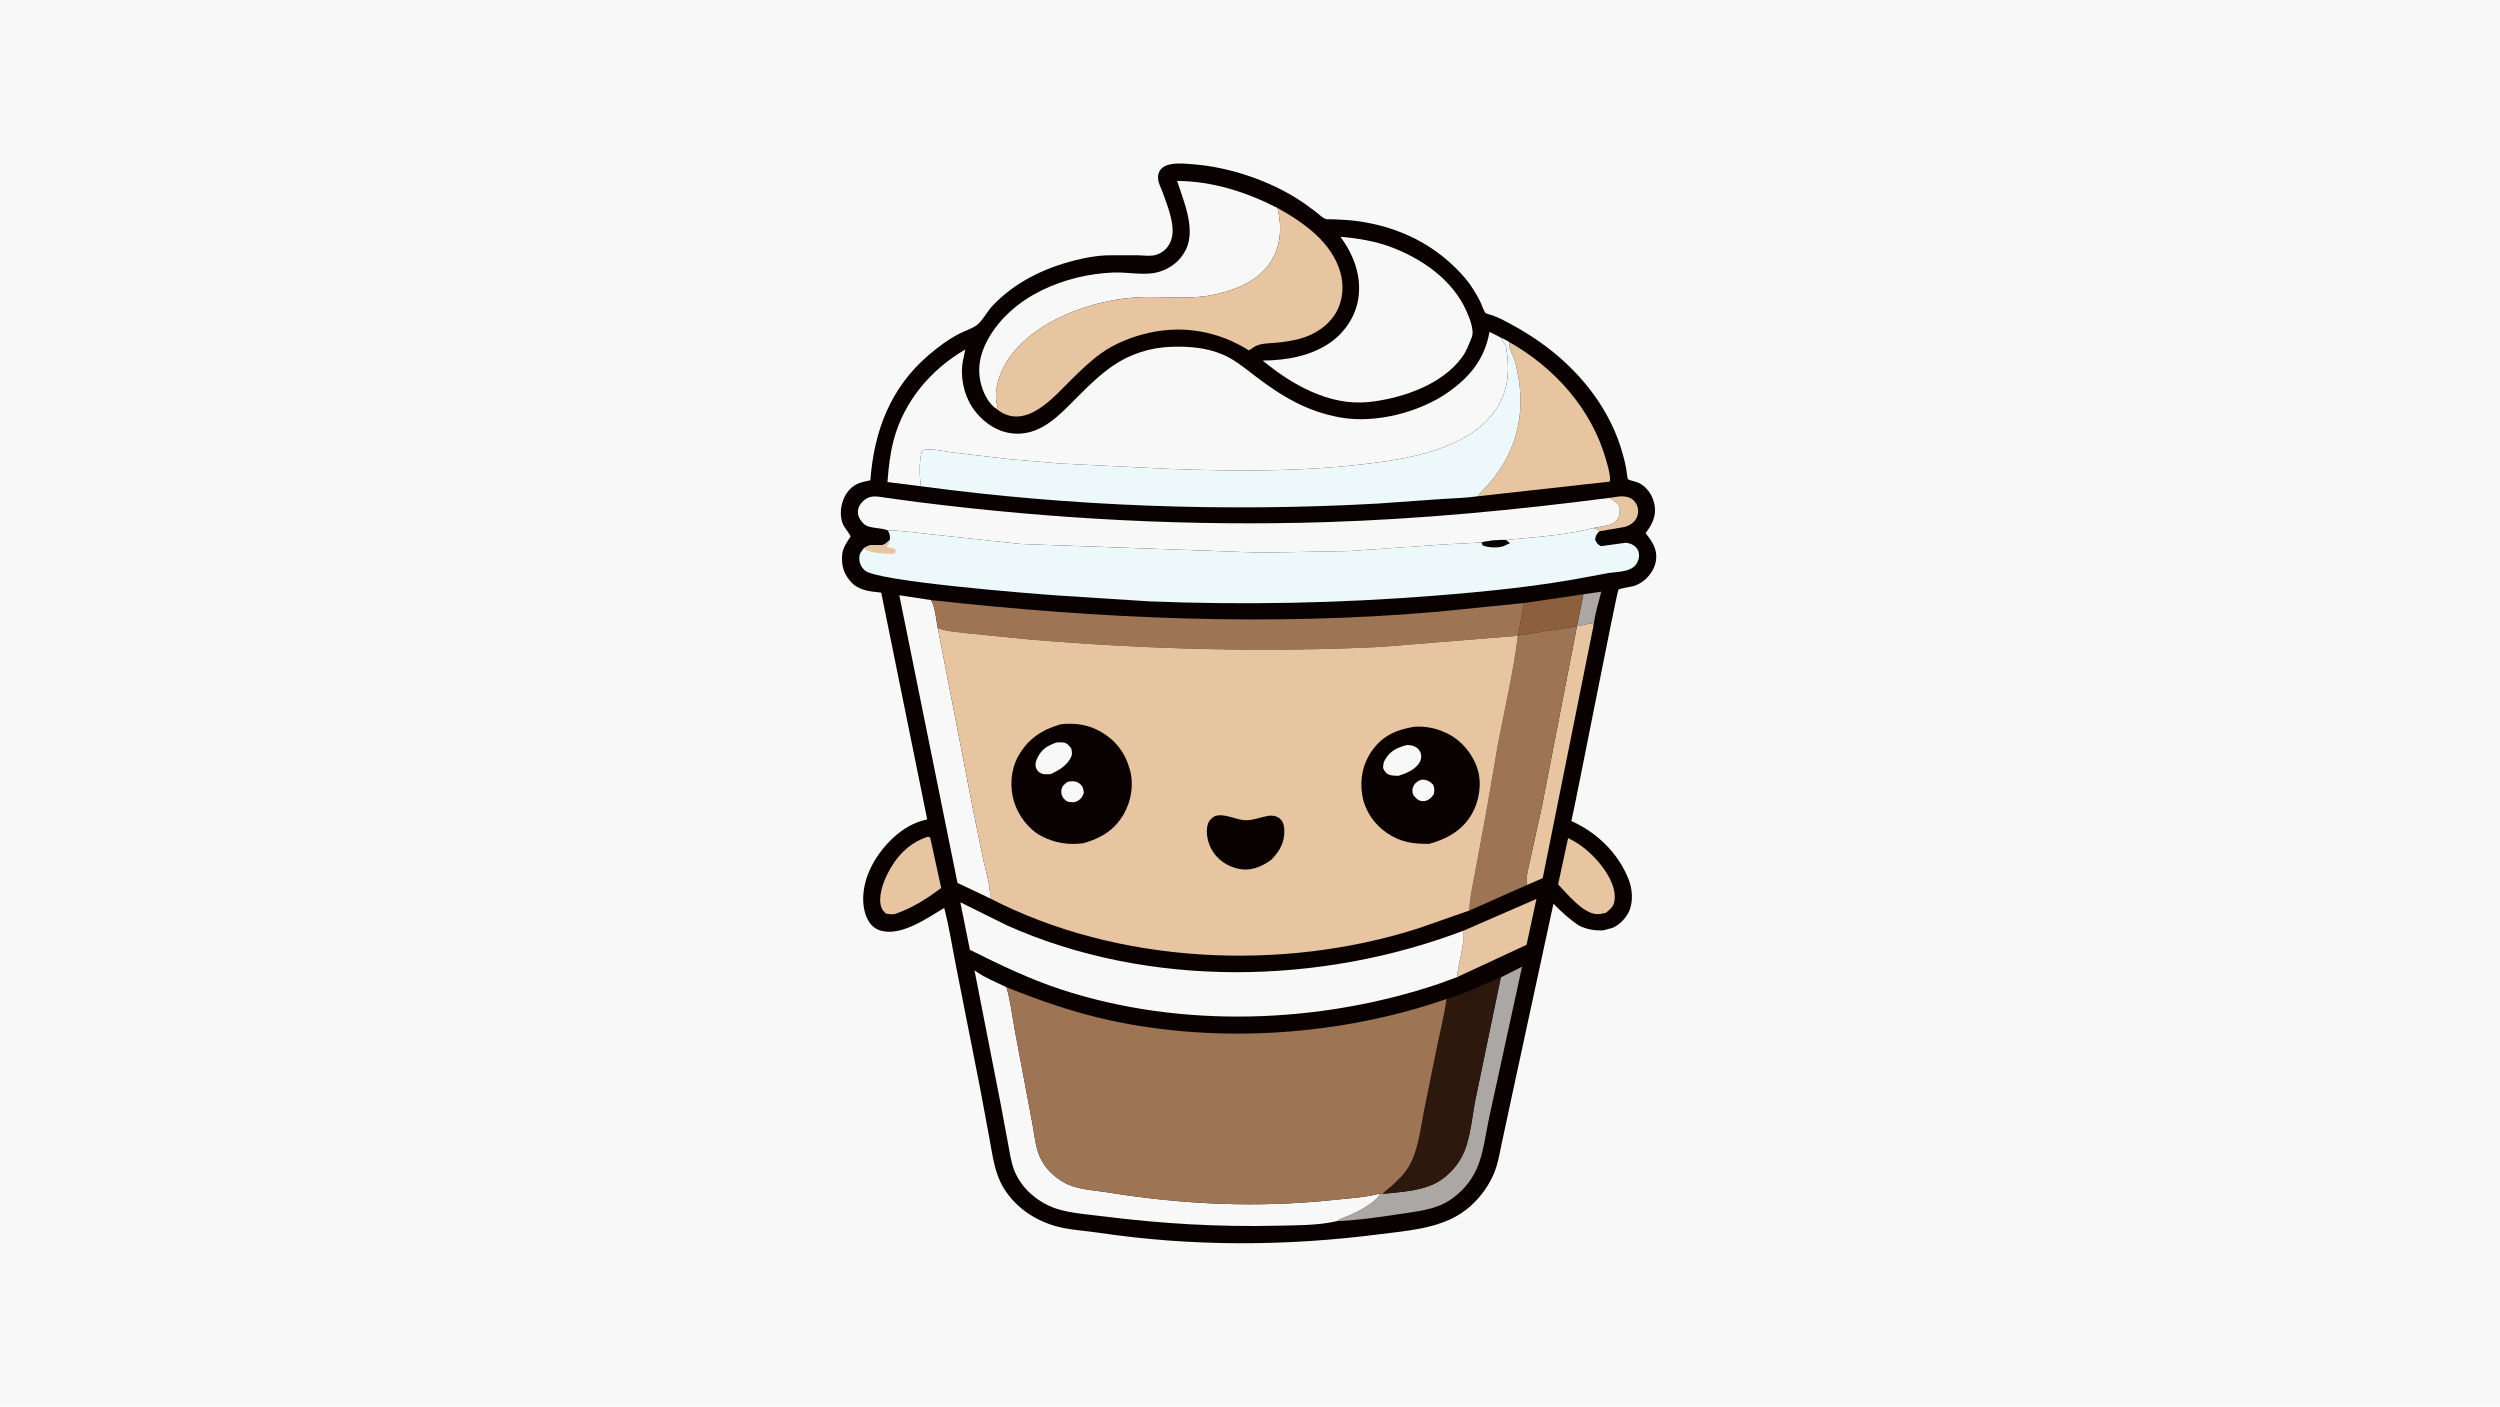 <svg version="1.1" xmlns="http://www.w3.org/2000/svg" style="display: block;" viewBox="0 0 2048 1152" width="1820" height="1024">
<path transform="translate(0,0)" fill="rgb(248,248,248)" d="M -0 -0 L 2048 0 L 2048 1152 L -0 1152 L -0 -0 z"/>
<path transform="translate(0,0)" fill="rgb(9,1,0)" d="M 1293.96 758.36 C 1285.93 753.201 1279.26 746.953 1272.58 740.179 L 1240.12 890.386 L 1230.5 935.179 C 1228.57 944.048 1227.29 953.149 1223.69 961.547 C 1218.24 974.276 1208.49 986.268 1196.85 993.863 C 1177.39 1006.56 1152.17 1008.12 1129.61 1011.02 C 1053.1 1020.86 976.445 1021.09 900.087 1009.73 C 889.861 1008.21 879.274 1007.64 869.188 1005.4 C 850.099 1001.14 832.984 990.278 822.499 973.583 C 815.003 961.648 813.237 947.236 810.75 933.596 L 802.758 890.583 L 783.317 792 C 780.101 775.941 777.629 759.457 773.492 743.619 C 759.927 751.812 739.169 766.419 722.549 762.505 C 717.84 761.397 714.186 758.771 711.673 754.586 C 705.93 745.025 706.268 732.597 709.039 722.155 C 713.744 704.428 728.179 686.115 744.064 676.998 C 748.99 674.17 754.066 672.421 759.564 671.089 L 721.893 485.32 C 712.579 484.426 702.996 483.593 696.5 475.897 C 690.803 469.147 689.109 462.451 689.971 453.724 C 690.374 449.648 692.571 446.027 694.676 442.606 C 694.967 442.133 696.777 439.642 696.794 439.294 C 696.831 438.51 691.592 431.552 690.876 430.021 C 686.233 420.094 689.668 405.815 698.095 398.967 C 702.463 395.418 706.565 394.689 711.846 393.564 L 713.005 393.327 C 716.014 353.13 729.306 317.707 760.611 290.838 C 768.425 284.131 776.849 277.851 786.029 273.137 C 790.332 270.928 795.99 269.119 799.866 266.431 C 804.641 263.121 808.76 254.906 813.032 250.384 C 831.076 231.279 855.019 219.576 880.287 213.209 C 888.83 211.056 897.682 209.36 906.5 209.001 L 932.413 208.994 C 937.152 209.121 943.055 210.003 947.529 208.5 C 955.191 205.927 959.792 199.24 960.5 191.372 C 961.461 180.699 956.01 167.353 952.426 157.418 C 951.169 153.934 949.064 150.181 948.719 146.502 C 948.405 143.15 949.272 140.087 951.772 137.706 C 957.335 132.408 969.86 133.847 977.124 134.408 C 1006.69 136.694 1038.76 147.337 1063.73 163.326 C 1068.96 166.68 1074 170.417 1078.92 174.208 C 1080.86 175.701 1083.5 178.377 1085.72 179.164 C 1087.22 179.694 1090.66 179.419 1092.43 179.515 C 1098.44 179.841 1104.53 180.033 1110.5 180.795 C 1146.05 185.335 1177.19 200.633 1200.52 228.042 C 1205.15 233.479 1209.02 240.088 1212.35 246.407 C 1213.38 248.365 1215.61 255.036 1216.95 256.195 C 1217.87 256.993 1221.68 257.842 1222.98 258.33 C 1227.48 260.028 1231.69 262.145 1235.93 264.402 C 1261.12 277.809 1283.33 294.825 1301.18 317.272 C 1312.32 331.289 1321.79 347.968 1327.3 365.033 C 1329.28 371.169 1330.97 377.292 1332.15 383.636 C 1332.4 385.015 1333.07 391.752 1333.68 392.496 C 1334.15 393.056 1340.34 394.563 1341.5 395.038 C 1350.87 398.872 1356.65 410.1 1355.68 420 C 1355.06 426.344 1351.79 431.656 1348.08 436.649 C 1353.31 443.206 1357.57 449.202 1356.7 458.112 C 1356.05 464.761 1351.77 471.559 1346.52 475.577 C 1344.17 477.374 1341.63 478.935 1338.79 479.814 C 1336.79 480.432 1326.59 482.051 1325.86 482.849 C 1324.5 484.347 1292.03 651.774 1287.25 672.473 C 1308.32 681.792 1325.84 698.894 1334.3 720.601 C 1337.25 728.171 1337.98 738.385 1334.74 746 C 1332.3 751.739 1326.58 757.822 1320.71 760.06 L 1313.06 762.076 C 1305.84 762.218 1300.58 761.321 1293.96 758.36 z"/>
<path transform="translate(0,0)" fill="rgb(171,167,165)" d="M 1297.14 486.683 L 1311.76 484.55 C 1309.58 493.361 1306.61 502.684 1305.55 511.7 L 1303.71 510.418 L 1291.85 512.848 L 1297.14 486.683 z"/>
<path transform="translate(0,0)" fill="rgb(230,197,160)" d="M 1318.71 407.68 C 1324.95 406.856 1331.72 404.941 1337.21 408.909 C 1339.72 410.726 1341.46 413.856 1341.86 416.913 C 1342.32 420.466 1341.26 424.202 1338.85 426.884 C 1336.75 429.217 1334.14 430.515 1331.22 431.509 L 1310.08 435.126 L 1309.54 433.788 L 1304.98 432.49 C 1310.07 431.151 1319.99 430.764 1323.52 427.056 C 1327.25 423.129 1326.81 420.637 1326.86 415.5 C 1325.18 411.85 1321.89 409.932 1318.71 407.68 z"/>
<path transform="translate(0,0)" fill="rgb(140,95,61)" d="M 1248.54 493.845 L 1297.14 486.683 L 1291.85 512.848 L 1243.71 520.483 L 1248.54 493.845 z"/>
<path transform="translate(0,0)" fill="rgb(230,197,160)" d="M 1284.6 686.408 C 1293.95 690.914 1301.7 697.138 1308.53 704.911 C 1315.87 713.252 1323.68 725.096 1322.75 736.613 C 1322.3 742.186 1319.53 744.336 1315.48 747.672 C 1313.12 748.212 1310.56 748.806 1308.13 748.71 C 1296.82 748.263 1283.97 732.181 1276.4 724.352 L 1284.6 686.408 z"/>
<path transform="translate(0,0)" fill="rgb(230,197,160)" d="M 759.461 685.5 C 760.884 685.248 760.785 685.412 762.005 686 L 771.035 727.247 C 759.488 736.051 746.474 744.214 732.619 748.764 C 730.006 748.972 728.031 748.797 725.5 748.111 C 724.209 746.749 722.783 745.271 722.115 743.487 C 719.095 735.427 723.057 723.825 726.628 716.518 C 733.687 702.069 744.098 690.693 759.461 685.5 z"/>
<path transform="translate(0,0)" fill="rgb(230,197,160)" d="M 1199.09 762.187 L 1258.66 736.261 L 1250.56 773.846 L 1193.55 800.359 C 1194.96 787.288 1199.42 775.59 1199.09 762.187 z"/>
<path transform="translate(0,0)" fill="rgb(230,197,160)" d="M 1291.85 512.848 L 1303.71 510.418 L 1305.55 511.7 L 1263.8 719.218 L 1251.02 724.782 C 1249.5 721.277 1251.39 714.626 1252.06 710.765 L 1262.97 661.33 L 1291.85 512.848 z"/>
<path transform="translate(0,0)" fill="rgb(171,167,165)" d="M 1229.5 800.439 L 1230.41 800.074 L 1246.88 791.758 L 1220.21 914.113 C 1217.1 927.9 1215.44 944.815 1209.62 957.609 C 1204.69 968.451 1196.68 977.344 1186.65 983.672 C 1174.96 991.043 1160.01 992.316 1146.63 994.391 C 1129.43 997.058 1112.12 999.514 1094.72 1000.27 C 1098.11 998.069 1102.59 996.765 1106.29 995.086 C 1114.4 991.413 1124.77 985.783 1130.46 978.903 L 1129.12 977.88 L 1131.71 977.237 L 1132.77 977.885 C 1147.85 976.271 1166.65 975.446 1179.62 967.03 C 1188.17 961.485 1195.31 953.066 1199.31 943.705 C 1204.84 930.757 1206.07 913.36 1208.91 899.5 L 1229.5 800.439 z"/>
<path transform="translate(0,0)" fill="rgb(248,248,248)" d="M 811.042 735.808 L 784.374 723.137 L 736.722 487.497 L 762.684 491.448 C 766.376 497.832 766.761 507.279 768.26 514.517 L 797.863 666.847 L 805.571 704.429 C 807.659 713.826 811.702 726.27 811.042 735.808 z"/>
<path transform="translate(0,0)" fill="rgb(230,197,160)" d="M 1236.38 280.094 C 1273.56 301.067 1303.83 334.896 1315.66 376.461 C 1316.8 380.464 1319.79 390.358 1318.76 394.386 L 1210.57 406.412 C 1211.79 404.548 1213.24 403.06 1214.8 401.485 C 1241 375.033 1250.82 340.606 1243.01 304.452 C 1242.19 300.66 1241.44 296.618 1240.04 293 C 1238.39 288.73 1236.28 285.778 1236.35 281.013 L 1236.38 280.094 z"/>
<path transform="translate(0,0)" fill="rgb(45,24,14)" d="M 1185 818.218 C 1200.38 813.959 1214.71 806.279 1229.5 800.439 L 1208.91 899.5 C 1206.07 913.36 1204.84 930.757 1199.31 943.705 C 1195.31 953.066 1188.17 961.485 1179.62 967.03 C 1166.65 975.446 1147.85 976.271 1132.77 977.885 C 1134.85 975.209 1137.97 973.227 1140.5 970.947 C 1145.58 966.367 1150.99 960.992 1154.39 955.024 C 1161.97 941.727 1163.82 923.634 1166.78 908.741 L 1176.25 862 C 1179.1 847.532 1182.99 832.788 1185 818.218 z"/>
<path transform="translate(0,0)" fill="rgb(248,248,248)" d="M 1094.72 1000.27 L 1093.15 1000.64 C 1078.89 1003.73 1061.83 1003.61 1047.18 1003.95 C 998.779 1005.09 951.911 1002.37 903.919 996.31 C 891.932 994.797 878.652 993.914 867.033 990.535 C 861.427 988.905 856.101 986.317 851.244 983.088 C 842.644 977.371 835.489 969.48 831.418 959.944 C 828.314 952.673 827.319 944.797 825.866 937.082 L 819.492 902.901 L 798.315 794.799 C 806.124 800.443 815.911 804.434 824.542 808.638 L 824.827 809.643 C 828.047 821.203 829.472 833.831 831.651 845.656 L 845.367 918.295 C 847.304 928.028 848.003 939.312 852.179 948.312 C 856.044 956.645 863.323 963.785 871.239 968.336 C 881.776 974.392 895.496 974.73 907.277 976.642 C 969.282 986.702 1030.72 989.489 1093.22 982.78 C 1104.86 981.53 1117.8 980.88 1129.12 977.88 L 1130.46 978.903 C 1124.77 985.783 1114.4 991.413 1106.29 995.086 C 1102.59 996.765 1098.11 998.069 1094.72 1000.27 z"/>
<path transform="translate(0,0)" fill="rgb(248,248,248)" d="M 816.634 335.049 C 810.363 331.095 806.251 323.181 804.168 316.288 C 800.147 302.977 802.475 290.488 808.979 278.469 C 828.539 242.32 872.938 224.611 912.194 223.105 C 924.211 222.644 938.408 226.047 949.881 222.444 C 959.297 219.488 966.826 213.578 971.322 204.669 C 979.902 187.667 969.673 164.819 964.296 148.063 C 993.477 148.339 1020.75 157.066 1046.52 170.227 C 1050.14 185.293 1049.62 200.228 1041.38 213.658 C 1031.58 229.64 1013.36 237.001 995.875 240.973 C 975.462 245.609 954.685 242.524 934 243.327 C 895.998 244.802 846.223 262.329 824.878 295.817 C 818.597 305.671 814.04 319.368 816.652 331.032 L 816.836 331.803 C 817.073 332.951 816.854 333.916 816.634 335.049 z"/>
<path transform="translate(0,0)" fill="rgb(248,248,248)" d="M 1098.13 193.822 C 1112.26 195.05 1126.36 197.308 1139.69 202.329 C 1165.14 211.912 1190.1 229.208 1201.4 254.865 C 1203.76 260.23 1208 270.537 1205.65 276.21 C 1203.1 282.351 1201.46 287.453 1197.39 292.938 C 1181.43 314.41 1151.15 325.112 1125.71 328.674 L 1120.58 329.267 C 1088.59 332.29 1058.1 314.856 1034.38 295.213 C 1053.81 295.097 1074.13 291.581 1090.28 280.109 C 1101.79 271.94 1110.34 259.003 1112.64 245.008 C 1115.72 226.231 1109 208.8 1098.13 193.822 z"/>
<path transform="translate(0,0)" fill="rgb(230,197,160)" d="M 1046.52 170.227 C 1068.11 182.264 1091.24 198.318 1098.17 223.5 C 1101.04 233.931 1100.13 246.01 1094.73 255.5 C 1088.26 266.886 1076.48 274.407 1063.95 277.593 C 1057.48 279.238 1051.25 280.111 1044.61 280.687 C 1038.6 281.209 1031.8 280.974 1026.7 284.5 L 1023.13 286.944 C 998.523 271.368 969.896 266.135 941.326 272.498 C 927.691 275.535 913.461 281.06 902.078 289.244 C 893.03 295.751 885.148 303.436 877.245 311.244 C 863.193 325.129 841.529 351.106 819.226 337.004 L 816.634 335.049 C 816.854 333.916 817.073 332.951 816.836 331.803 L 816.652 331.032 C 814.04 319.368 818.597 305.671 824.878 295.817 C 846.223 262.329 895.998 244.802 934 243.327 C 954.685 242.524 975.462 245.609 995.875 240.973 C 1013.36 237.001 1031.58 229.64 1041.38 213.658 C 1049.62 200.228 1050.14 185.293 1046.52 170.227 z"/>
<path transform="translate(0,0)" fill="rgb(248,248,248)" d="M 1193.55 800.359 L 1178.44 805.877 C 1080.71 838.733 967.243 842.659 868.835 810.287 C 842.925 801.764 818.889 790.074 794.54 777.963 L 786.696 738.999 L 824.885 757.941 C 940.773 809.733 1081.6 806.949 1199.09 762.187 C 1199.42 775.59 1194.96 787.288 1193.55 800.359 z"/>
<path transform="translate(0,0)" fill="rgb(248,248,248)" d="M 727.275 434.354 C 721.78 431.959 712.922 432.98 708.419 429.664 C 705.907 427.815 703.293 423.884 702.87 420.763 C 702.445 417.626 703.345 414.908 705.221 412.424 C 707.141 409.882 709.852 407.81 712.956 406.974 C 717.079 405.862 722.912 407.263 727.148 407.832 L 754.447 411.481 C 864.425 425.251 975.234 431.073 1086.06 427.587 C 1163.85 425.14 1241.56 417.686 1318.71 407.68 C 1321.89 409.932 1325.18 411.85 1326.86 415.5 C 1326.81 420.637 1327.25 423.129 1323.52 427.056 C 1319.99 430.764 1310.07 431.151 1304.98 432.49 C 1281.94 438.501 1257.39 439.814 1233.72 442.181 C 1226.71 441.929 1220.57 442.724 1213.71 444.117 C 1212.55 443.82 1209.7 444.533 1208.27 444.561 L 1186.44 445.651 L 1104.16 451.32 L 1033.16 452.602 L 836.235 445.5 L 760.513 437.33 C 749.525 436.184 738.305 434.39 727.275 434.354 z"/>
<path transform="translate(0,0)" fill="rgb(237,248,250)" d="M 1229.66 276.504 C 1231.74 277.588 1234.58 278.645 1236.38 280.094 L 1236.35 281.013 C 1236.28 285.778 1238.39 288.73 1240.04 293 C 1241.44 296.618 1242.19 300.66 1243.01 304.452 C 1250.82 340.606 1241 375.033 1214.8 401.485 C 1213.24 403.06 1211.79 404.548 1210.57 406.412 C 1200.64 407.889 1190.02 407.988 1179.97 408.72 L 1128.5 412.392 C 1004.31 419.323 877.642 414.748 754.36 398.202 C 753.256 389.666 752.673 377.688 755.313 369.5 C 755.834 369.21 756.973 368.366 757.5 368.283 C 763.906 367.269 773.538 369.655 780.032 370.463 L 825.329 375.849 L 868.026 379.552 L 955.195 383.875 C 1016.36 386.233 1078.31 386.543 1139 377.167 C 1168.32 372.637 1206.03 362.424 1224.2 337.084 C 1236.37 320.116 1236.88 302.793 1233.63 283 C 1231.84 280.969 1230.8 278.924 1229.66 276.504 z"/>
<path transform="translate(0,0)" fill="rgb(158,117,84)" d="M 762.684 491.448 C 900.513 506.673 1039.74 513.13 1178.11 500.955 L 1248.54 493.845 L 1243.71 520.483 L 1291.85 512.848 L 1262.97 661.33 L 1252.06 710.765 C 1251.39 714.626 1249.5 721.277 1251.02 724.782 L 1203.67 745.777 C 1204.04 734.527 1207.01 722.549 1209 711.467 L 1218.5 659.846 L 1227.02 610.042 C 1232.72 580.503 1239.73 550.49 1243.5 520.685 L 1131.81 529.759 C 1036.23 534.522 939.327 531.761 844.002 523.78 L 794.281 518.841 C 785.291 517.74 776.946 517.348 768.26 514.517 C 766.761 507.279 766.376 497.832 762.684 491.448 z"/>
<path transform="translate(0,0)" fill="rgb(237,248,250)" d="M 1304.98 432.49 L 1309.54 433.788 L 1310.08 435.126 C 1307.68 437.871 1307.13 438.372 1306.78 442.163 C 1308.04 444.78 1308.87 445.972 1311.5 447.274 L 1331.98 444.455 C 1335.23 444.972 1337.69 445.732 1340.1 448.104 C 1341.88 449.863 1342.75 452.466 1342.72 454.946 C 1342.68 458.199 1341.21 461.609 1338.84 463.816 C 1333.9 468.422 1324.45 468.303 1318.05 469.225 L 1302.91 472.024 C 1260.89 480.192 1217.79 484.465 1175.13 487.85 C 1097.36 494.02 1019.39 495.614 941.412 492.491 L 866.287 487.658 C 842.414 486.003 717.941 476.05 708.5 467.195 L 708.072 466.799 C 705.519 464.402 704.063 461.32 703.96 457.789 C 703.833 453.409 705.088 452.313 707.644 448.953 C 712.668 445.812 714.198 446.365 720.026 446.582 C 724.593 446.752 725.924 444.881 728.966 442.006 C 729.273 438.765 728.909 437.167 727.275 434.354 C 738.305 434.39 749.525 436.184 760.513 437.33 L 836.235 445.5 L 1033.16 452.602 L 1104.16 451.32 L 1186.44 445.651 L 1208.27 444.561 C 1209.7 444.533 1212.55 443.82 1213.71 444.117 C 1220.57 442.724 1226.71 441.929 1233.72 442.181 C 1257.39 439.814 1281.94 438.501 1304.98 432.49 z"/>
<path transform="translate(0,0)" fill="rgb(9,1,0)" d="M 1213.71 444.117 C 1220.57 442.724 1226.71 441.929 1233.72 442.181 L 1237.04 444.827 L 1236.14 445.249 L 1234.62 445.906 L 1231.94 447.197 C 1227.4 448.915 1218.88 448.587 1214.5 446.575 L 1213.71 444.117 z"/>
<path transform="translate(0,0)" fill="rgb(230,197,160)" d="M 728.966 442.006 C 728.509 444.805 728.162 445.387 726.406 447.636 C 729.423 449.746 732.261 447.601 733.96 451 L 733.183 453.246 C 729.508 454.405 713.4 452.521 710.153 450.766 C 709.235 450.27 708.428 449.638 707.644 448.953 C 712.668 445.812 714.198 446.365 720.026 446.582 C 724.593 446.752 725.924 444.881 728.966 442.006 z"/>
<path transform="translate(0,0)" fill="rgb(248,248,248)" d="M 754.36 398.202 L 727.001 394.749 C 727.894 383.106 729.084 371.812 732.073 360.476 C 740.491 328.547 762.504 302.613 790.739 286.162 L 788.936 294.955 C 786.306 307.683 789.401 322.838 796.583 333.663 C 803.364 343.883 814.21 352.268 826.436 354.476 C 851.403 358.987 867.824 339.824 883.5 324.186 C 892.297 315.41 901.273 306.637 911.547 299.58 C 925.771 289.81 942.258 284.548 959.449 283.97 C 974.147 283.476 988.386 284.583 1002.04 290.461 C 1011.61 294.584 1019.79 301.486 1028.02 307.757 C 1050.12 324.599 1070.31 336.864 1097.97 341.839 C 1126.51 346.973 1162.67 337.822 1186.3 321.2 C 1204.25 308.572 1216.29 293.895 1220.18 271.736 L 1229.66 276.504 C 1230.8 278.924 1231.84 280.969 1233.63 283 C 1236.88 302.793 1236.37 320.116 1224.2 337.084 C 1206.03 362.424 1168.32 372.637 1139 377.167 C 1078.31 386.543 1016.36 386.233 955.195 383.875 L 868.026 379.552 L 825.329 375.849 L 780.032 370.463 C 773.538 369.655 763.906 367.269 757.5 368.283 C 756.973 368.366 755.834 369.21 755.313 369.5 C 752.673 377.688 753.256 389.666 754.36 398.202 z"/>
<path transform="translate(0,0)" fill="rgb(158,117,84)" d="M 824.542 808.638 C 852.304 819.732 879.783 829.296 909.057 835.665 C 998.491 855.125 1098.74 848.198 1185 818.218 C 1182.99 832.788 1179.1 847.532 1176.25 862 L 1166.78 908.741 C 1163.82 923.634 1161.97 941.727 1154.39 955.024 C 1150.99 960.992 1145.58 966.367 1140.5 970.947 C 1137.97 973.227 1134.85 975.209 1132.77 977.885 L 1131.71 977.237 L 1129.12 977.88 C 1117.8 980.88 1104.86 981.53 1093.22 982.78 C 1030.72 989.489 969.282 986.702 907.277 976.642 C 895.496 974.73 881.776 974.392 871.239 968.336 C 863.323 963.785 856.044 956.645 852.179 948.312 C 848.003 939.312 847.304 928.028 845.367 918.295 L 831.651 845.656 C 829.472 833.831 828.047 821.203 824.827 809.643 L 824.542 808.638 z"/>
<path transform="translate(0,0)" fill="rgb(230,197,160)" d="M 768.26 514.517 C 776.946 517.348 785.291 517.74 794.281 518.841 L 844.002 523.78 C 939.327 531.761 1036.23 534.522 1131.81 529.759 L 1243.5 520.685 C 1239.73 550.49 1232.72 580.503 1227.02 610.042 L 1218.5 659.846 L 1209 711.467 C 1207.01 722.549 1204.04 734.527 1203.67 745.777 L 1161.53 760.471 C 1050.14 796.077 915.41 789.793 811.042 735.808 C 811.702 726.27 807.659 713.826 805.571 704.429 L 797.863 666.847 L 768.26 514.517 z"/>
<path transform="translate(0,0)" fill="rgb(9,1,0)" d="M 995.056 668.5 C 1002.95 665.58 1012.45 671.779 1020.82 671.798 C 1026.89 671.812 1033.02 669.156 1039 668.181 C 1042.13 667.67 1045.69 668.242 1048.21 670.305 C 1051.21 672.756 1051.98 676.138 1052.1 679.797 C 1052.44 689.936 1048.44 696.866 1041.64 703.987 L 1039.96 705.244 C 1032.54 710.337 1023.91 713.541 1014.82 711.641 C 1005.98 709.796 998.081 704.732 993.263 697.001 C 989.65 691.203 987.518 682.436 989.256 675.707 C 990.161 672.205 992.059 670.326 995.056 668.5 z"/>
<path transform="translate(0,0)" fill="rgb(9,1,0)" d="M 1158.29 595.271 C 1168.24 594.462 1177.9 596.665 1186.71 601.27 C 1197.94 607.133 1206.98 618.283 1210.56 630.44 C 1214.04 642.217 1211.73 656.267 1205.66 666.823 C 1198 680.149 1185.21 687.221 1170.79 691.146 C 1157.69 691.295 1147.25 689.841 1136.08 682.175 C 1125.51 674.912 1118.23 664.172 1116 651.46 C 1113.71 638.316 1116.42 625.219 1124.29 614.343 C 1132.96 602.362 1144.11 597.637 1158.29 595.271 z"/>
<path transform="translate(0,0)" fill="rgb(248,248,248)" d="M 1164.9 638.5 C 1168.93 638.581 1171.08 639.757 1173.9 642.5 C 1175.32 645.57 1175.15 647.327 1174.56 650.5 C 1172.42 653.599 1171.12 654.854 1167.5 656.1 C 1166.5 656.164 1165.5 656.192 1164.5 656.05 C 1161.27 655.587 1159.66 653.412 1157.73 651.06 C 1156.83 648.307 1156.62 646.137 1158.06 643.5 C 1159.51 640.841 1162.04 639.218 1164.9 638.5 z"/>
<path transform="translate(0,0)" fill="rgb(248,248,248)" d="M 1152.94 610.122 C 1154.65 610.276 1156.4 610.45 1158.02 611.035 C 1160.44 611.906 1162.44 613.541 1163.5 615.916 C 1164.63 618.439 1164.48 621.474 1163.23 623.886 C 1159.96 630.172 1151.93 633.463 1145.61 635.411 C 1143.19 635.304 1140.08 635.358 1137.83 634.47 C 1135.32 633.485 1134 631.368 1133.02 629 C 1133.07 626.167 1133.39 624.15 1134.88 621.716 C 1139.31 614.517 1145.01 612.075 1152.94 610.122 z"/>
<path transform="translate(0,0)" fill="rgb(9,1,0)" d="M 868.818 593.224 C 880.061 591.928 890.643 593.232 900.693 598.719 C 913.629 605.781 921.654 616.183 925.61 630.429 C 928.946 642.443 926.814 655.752 920.72 666.513 C 913.241 679.721 901.902 686.614 887.575 690.59 C 875.405 692.331 863.873 690.451 852.996 684.698 C 842.441 679.115 833.945 667.629 830.605 656.26 C 827.083 644.271 827.957 630.485 834.054 619.5 C 841.976 605.227 853.516 597.605 868.818 593.224 z"/>
<path transform="translate(0,0)" fill="rgb(248,248,248)" d="M 874.381 640.5 C 875.147 640.232 875.184 640.187 876.124 640.045 C 879.409 639.547 882.31 639.934 884.868 642.146 C 887.239 644.196 887.707 646.515 887.848 649.5 C 886.625 653.032 885.66 654.202 882.5 656.195 C 880.803 656.975 879.682 657.074 877.846 656.986 C 874.763 656.837 873.227 656.344 871.257 653.806 C 869.819 651.952 869.184 649.798 869.452 647.46 C 869.88 643.714 871.667 642.532 874.381 640.5 z"/>
<path transform="translate(0,0)" fill="rgb(248,248,248)" d="M 865.419 608.12 C 867.214 608.033 869.219 607.839 871 608.103 C 874.331 608.596 875.544 610.474 877.5 612.842 C 878.039 615.103 878.597 617.315 877.641 619.554 C 874.549 626.802 867.433 630.959 860.593 634.058 C 858.397 634.088 855.406 634.361 853.344 633.603 C 851.114 632.783 849.621 631.193 848.77 629 C 847.769 626.424 848.404 623.753 849.528 621.355 C 853.15 613.63 857.714 610.903 865.419 608.12 z"/>
</svg>